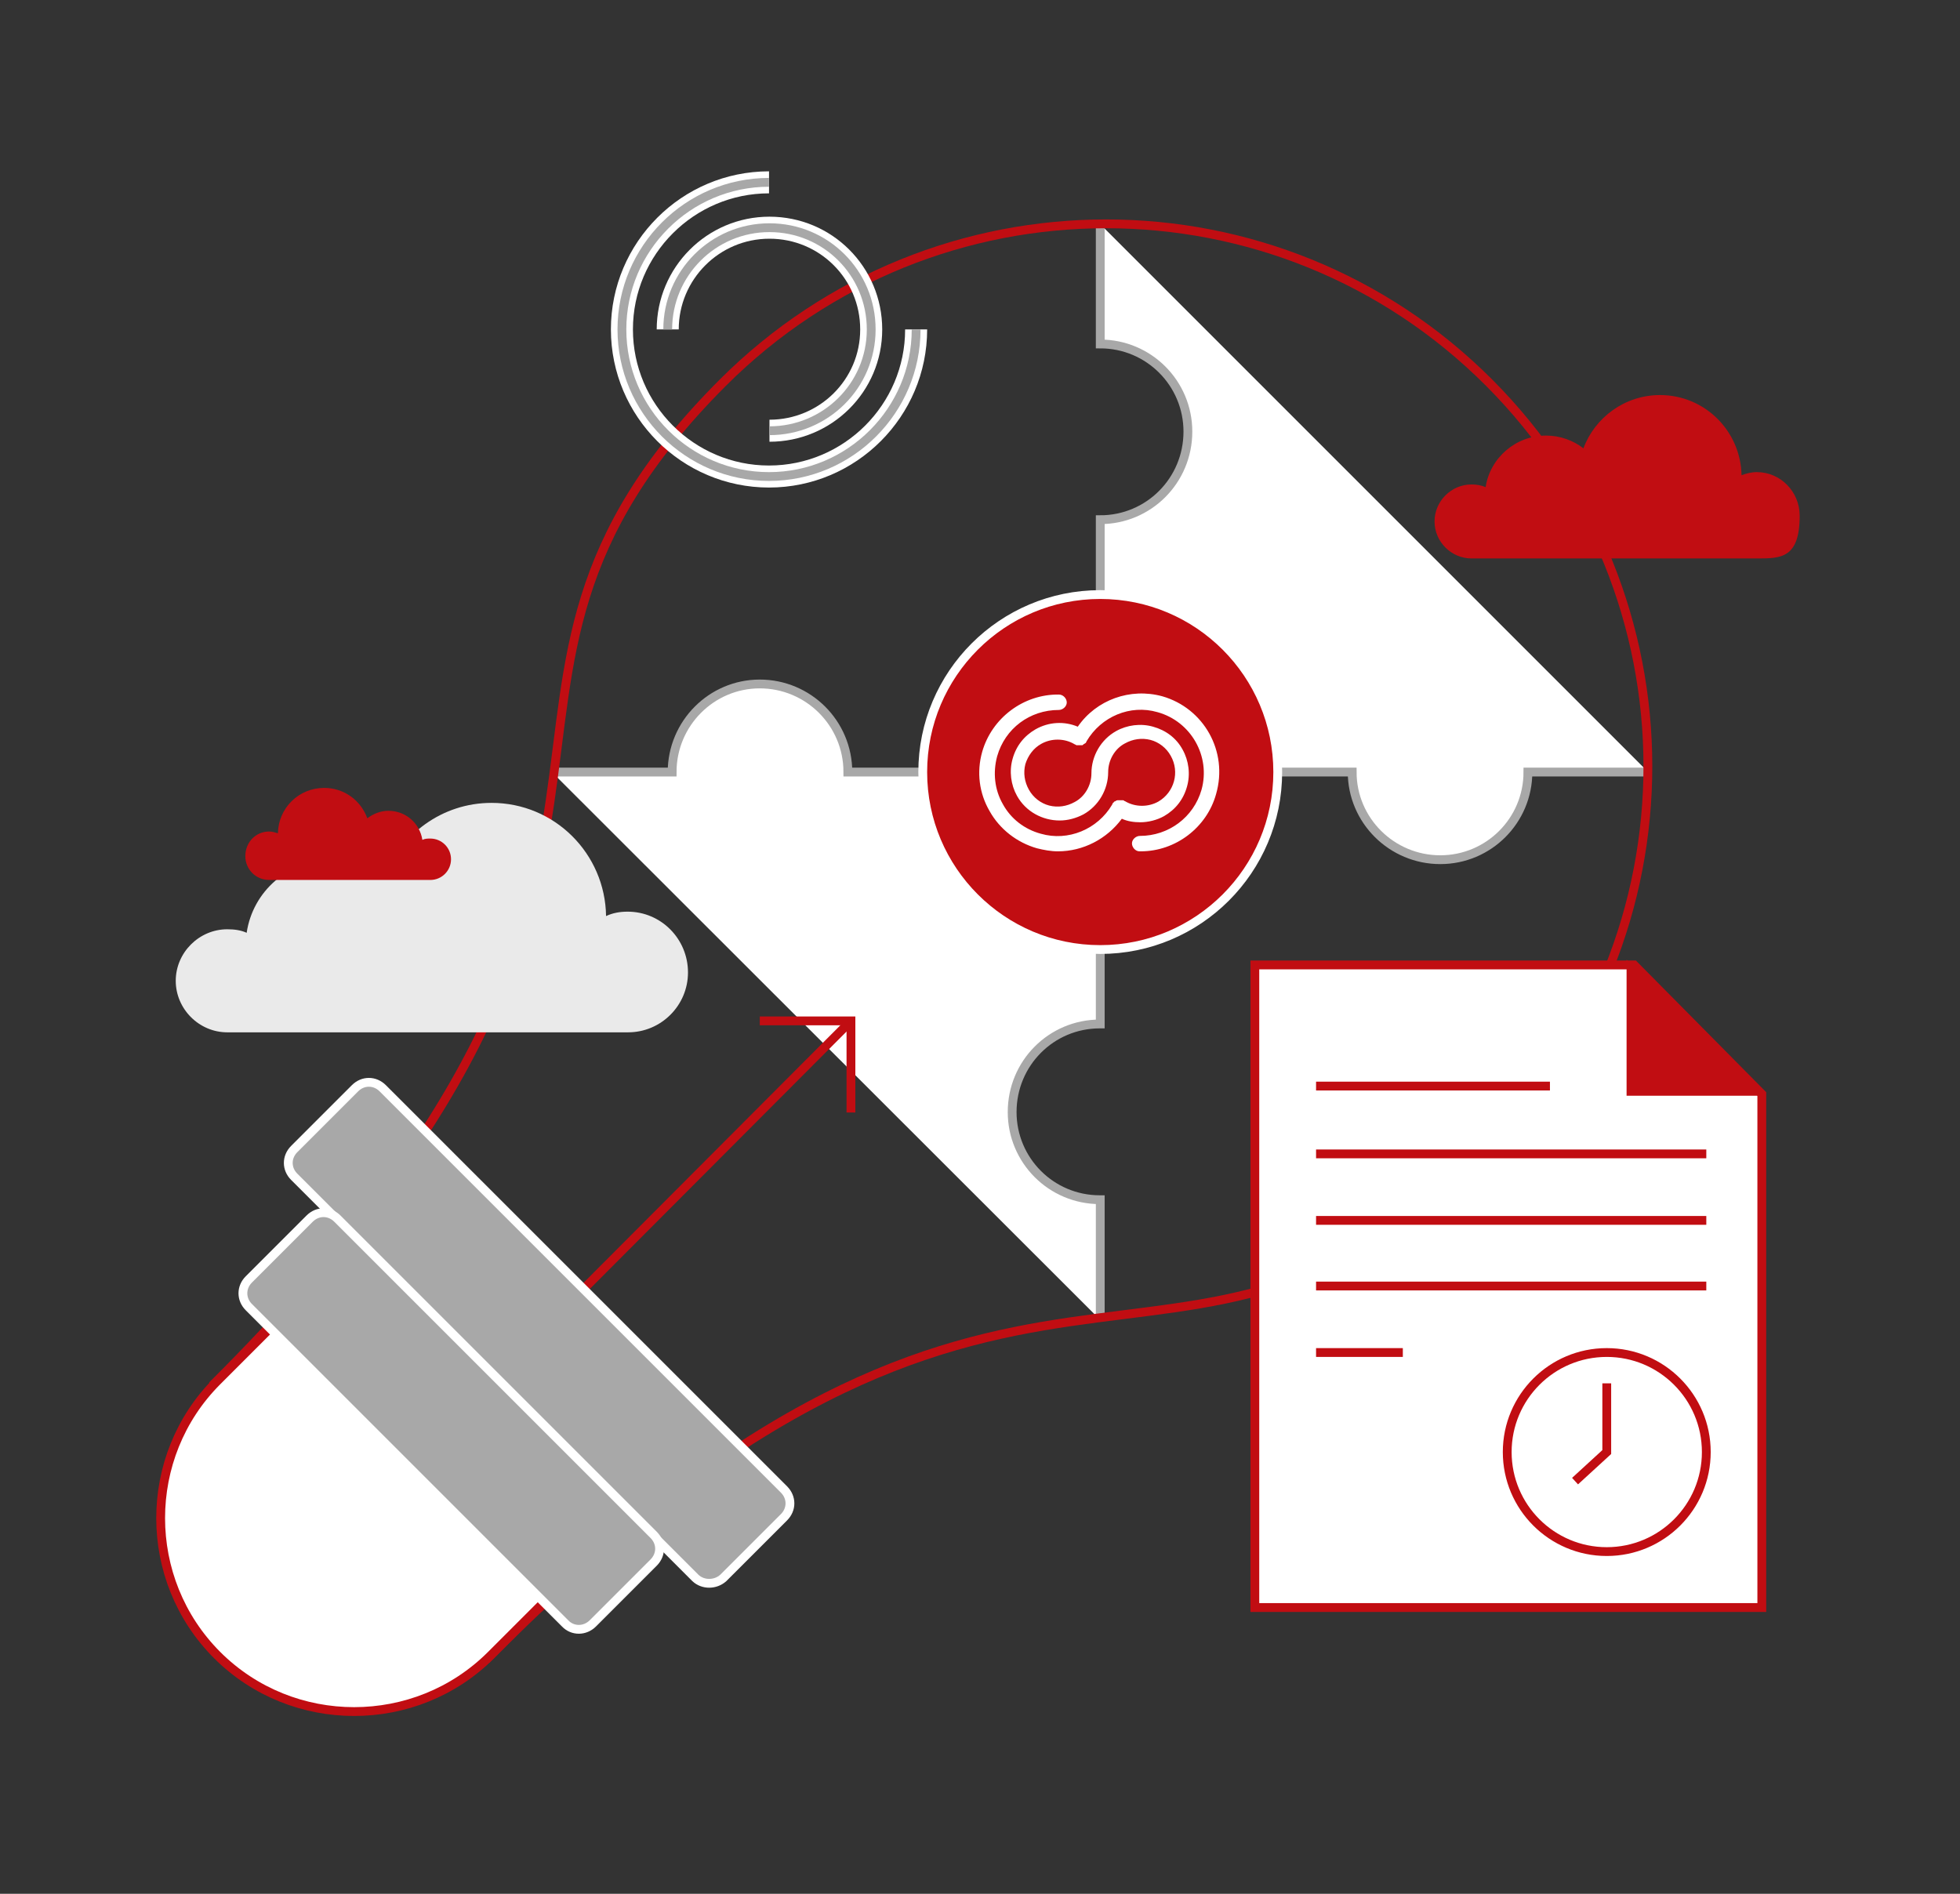 <?xml version="1.0" encoding="utf-8"?>
<!-- Generator: Adobe Illustrator 21.1.0, SVG Export Plug-In . SVG Version: 6.00 Build 0)  -->
<svg version="1.1" id="Layer_1" xmlns="http://www.w3.org/2000/svg" xmlns:xlink="http://www.w3.org/1999/xlink" x="0px" y="0px" width="445px" height="430px"
	 viewBox="0 0 445 430" style="enable-background:new 0 0 445 430;" xml:space="preserve">
<rect x="0" y="0" width="445" height="430" fill="#333333" stroke="none"/>
<style type="text/css">
	.st0{fill:#FFFFFF;stroke:#A8A8A8;stroke-width:2;stroke-miterlimit:10;}
	.st1{fill:none;stroke:#C10D12;stroke-width:2;stroke-miterlimit:10;}
	.st2{fill:#FFFFFF;stroke:#C10D12;stroke-width:2;stroke-miterlimit:10;}
	.st3{fill:#C10D12;stroke:#FFFFFF;stroke-width:2;stroke-miterlimit:10;}
	.st4{fill:#EAEAEA;}
	.st5{fill:#C10D12;}
	.st6{fill:#A8A8A8;stroke:#FFFFFF;stroke-width:2;stroke-miterlimit:10;}
	.st7{fill:none;stroke:#FFFFFF;stroke-width:5;stroke-miterlimit:10;}
	.st8{fill:none;stroke:#A8A8A8;stroke-width:2;stroke-miterlimit:10;}
	.st9{fill:#FFFFFF;}
</style>
<g>
	<g>
		<path class="st0" d="M374.2,175.3h-27.3c0,11-8.9,19.9-19.9,19.9c-11,0-20-8.9-20-19.9h-57.2V118c11,0,19.9-8.9,19.9-20
			c0-11-8.9-19.9-19.9-19.9V50.9"/>
		<path class="st0" d="M125.3,175.3h27.3c0-11,8.9-20,19.9-20c11,0,20,8.9,20,20h57.3v57.2h-0.1c-11,0-19.9,8.9-19.9,20
			c0,11,8.9,19.9,19.9,19.9h0.1v27.3"/>
	</g>
	<g>
		<g>
			<g>
				<path class="st1" d="M338.1,260.9c-71.4,71.4-106.6-5.2-227,115.2l-62.2-62.2c120.4-120.4,43.8-155.6,115.2-227
					c48.1-48.1,126-48.1,174,0S386.2,212.9,338.1,260.9z"/>
				<path class="st2" d="M123.5,363.8l-12,12c-17.1,17.1-45.1,17.1-62.2,0l0,0c-17.1-17.1-17.1-45.1,0-62.2l12-12"/>
			</g>
		</g>
		<line class="st1" x1="193.2" y1="231.8" x2="121.6" y2="303.6"/>
		<polyline class="st1" points="193.2,252.6 193.2,231.8 172.5,231.8 		"/>
		<g>
			<circle class="st3" cx="249.8" cy="175.3" r="40.3"/>
		</g>
	</g>
	<path class="st4" d="M142.5,207c-1.8,0-3.4,0.3-4.9,1c-0.2-14.2-11.7-25.7-26-25.7c-11.2,0-20.7,7.1-24.4,17.1
		c-3.3-2.6-7.4-4.1-12-4.1c-9.8,0-17.8,7.1-19.2,16.5c-1.3-0.6-2.8-0.8-4.4-0.8c-6.4,0-11.7,5.3-11.7,11.7c0,6.4,5.3,11.7,11.7,11.7
		h91c7.5,0,13.6-6.1,13.6-13.6C156.2,213.2,150.1,207,142.5,207z"/>
	<path class="st5" d="M61.1,188.8c0.7,0,1.3,0.2,2,0.4c0.1-5.7,4.7-10.3,10.5-10.3c4.5,0,8.3,2.8,9.8,6.9c1.3-1,3-1.7,4.8-1.7
		c3.9,0,7.1,2.8,7.7,6.6c0.6-0.3,1.2-0.3,1.8-0.3c2.6,0,4.7,2.1,4.7,4.7s-2.1,4.7-4.7,4.7H61.1c-3,0-5.4-2.4-5.4-5.4
		C55.7,191.2,58.1,188.8,61.1,188.8z"/>
	<path class="st5" d="M398.9,107.2c-1.3,0-2.4,0.3-3.5,0.7c-0.2-10.1-8.4-18.2-18.5-18.2c-8,0-14.8,5.1-17.4,12.1
		c-2.3-1.8-5.3-2.9-8.5-2.9c-6.9,0-12.7,5.1-13.7,11.7c-1-0.4-2-0.6-3.2-0.6c-4.6,0-8.4,3.8-8.4,8.4s3.8,8.4,8.4,8.4h64.8
		c5.4,0,9.7,0,9.7-9.7C408.6,111.6,404.2,107.2,398.9,107.2z"/>
	<path class="st6" d="M157.9,358.3l-91.1-91.1c-1.8-1.8-1.8-4.5,0-6.3l13.8-13.8c1.8-1.8,4.5-1.8,6.3,0l91.1,91.1
		c1.8,1.8,1.8,4.5,0,6.3l-13.8,13.8C162.4,359.9,159.6,359.9,157.9,358.3z"/>
	<path class="st6" d="M128.3,368.6l-71.8-71.8c-1.8-1.8-1.8-4.5,0-6.3l13.8-13.8c1.8-1.8,4.5-1.8,6.3,0l71.8,71.8
		c1.8,1.8,1.8,4.5,0,6.3l-13.8,13.8C132.8,370.4,130,370.4,128.3,368.6z"/>
	<g>
		<polygon class="st2" points="400,365 284.9,365 284.9,219.1 371,219.1 400,248.4 		"/>
		<polyline class="st5" points="369.3,217.9 369.3,248.8 400,248.8 		"/>
		<line class="st1" x1="298.8" y1="246.6" x2="351.9" y2="246.6"/>
		<line class="st1" x1="298.8" y1="262" x2="387.4" y2="262"/>
		<line class="st1" x1="298.8" y1="277.1" x2="387.4" y2="277.1"/>
		<line class="st1" x1="298.8" y1="292" x2="387.4" y2="292"/>
		<line class="st1" x1="298.8" y1="307.1" x2="318.5" y2="307.1"/>
		<circle class="st1" cx="364.8" cy="329.7" r="22.6"/>
		<polyline class="st1" points="364.8,314.1 364.8,329.7 357.6,336.3 		"/>
	</g>
	<path class="st7" d="M208,74.8c0,18.4-15,33.4-33.4,33.4s-33.4-15-33.4-33.4s15-33.4,33.4-33.4"/>
	<path class="st7" d="M151.6,74.8c0-12.7,10.3-23.1,23.1-23.1c12.8,0,23.1,10.3,23.1,23.1s-10.4,23-23.1,23"/>
	<path class="st8" d="M208,74.8c0,18.4-15,33.4-33.4,33.4s-33.4-15-33.4-33.4s15-33.4,33.4-33.4"/>
	<path class="st8" d="M151.6,74.8c0-12.7,10.3-23.1,23.1-23.1c12.8,0,23.1,10.3,23.1,23.1s-10.4,23-23.1,23"/>
	<g>
		<path class="st9" d="M263.9,158.1c-7.3-2-15,0.8-19.2,6.9c-3.1-1.3-6.6-1.1-9.6,0.6c-2.6,1.5-4.4,3.8-5.2,6.7
			c-0.8,2.8-0.4,5.9,1,8.4c2,3.6,5.8,5.6,9.7,5.6c1.8,0,3.7-0.5,5.4-1.4c3.4-1.9,5.6-5.6,5.6-9.6l0,0c0-2.7,1.5-5.3,3.8-6.5
			c1.8-1,3.8-1.3,5.8-0.8c1.9,0.5,3.6,1.8,4.6,3.6c2.1,3.7,0.8,8.3-2.8,10.4c-2.3,1.3-5.3,1.3-7.6-0.1l0,0l0,0c-0.1,0-0.1,0-0.2-0.1
			c0,0-0.1-0.1-0.2-0.1c0,0-0.1,0-0.2,0c0,0-0.1,0-0.2,0s-0.1,0-0.2,0c-0.1,0-0.2,0-0.2,0h-0.1c-0.1,0-0.2,0-0.3,0h-0.1
			c-0.1,0-0.2,0.1-0.3,0.1c0,0-0.1,0-0.1,0.1c-0.1,0-0.2,0.1-0.3,0.1c0,0,0,0-0.1,0.1c0,0.1-0.1,0.1-0.2,0.2c0,0-0.1,0.1-0.1,0.2
			c0,0-0.1,0.1-0.1,0.2l0,0l0,0c-3.3,5.6-10,8.4-16.2,6.6c-3.7-1-6.8-3.4-8.6-6.7c-1.9-3.3-2.3-7.2-1.3-10.9
			c1.8-6.3,7.4-10.5,14-10.5l0,0c0.9,0,1.8-0.8,1.8-1.7s-0.8-1.8-1.8-1.8c-8-0.1-15.2,5.3-17.4,13c-1.3,4.6-0.7,9.4,1.7,13.5
			c2.3,4.1,6.2,7.1,10.7,8.4c1.6,0.4,3.2,0.7,4.8,0.7c5.7,0,11.1-2.8,14.5-7.4c1.3,0.6,2.8,0.8,4.2,0.8c1.8,0,3.8-0.5,5.4-1.4
			c2.6-1.5,4.4-3.8,5.2-6.7c0.8-2.8,0.4-5.9-1-8.4c-1.4-2.6-3.8-4.4-6.7-5.2c-2.8-0.8-5.9-0.4-8.4,1c-3.4,1.9-5.6,5.6-5.6,9.6l0,0
			c0,2.7-1.5,5.3-3.8,6.5c-1.8,1-3.8,1.3-5.8,0.8c-1.9-0.5-3.6-1.8-4.6-3.6s-1.3-3.8-0.8-5.8c0.6-1.9,1.8-3.6,3.6-4.6
			c2.3-1.3,5.3-1.3,7.6,0.1l0,0l0,0c0,0,0.1,0,0.2,0.1c0.1,0,0.1,0.1,0.2,0.1c0,0,0.1,0,0.2,0s0.1,0,0.2,0h0.1c0.1,0,0.2,0,0.2,0
			s0.1,0,0.2,0c0.1,0,0.1,0,0.2,0c0,0,0.1,0,0.2,0s0.1,0,0.2-0.1l0.1-0.1c0,0,0.1-0.1,0.2-0.1l0.1-0.1c0.1,0,0.1-0.1,0.2-0.1
			c0,0,0.1-0.1,0.1-0.2c0,0,0.1-0.1,0.1-0.2l0,0l0,0c3.3-5.6,9.9-8.4,16.1-6.6c7.6,2.1,12.1,10,10,17.6c-1.8,6.3-7.5,10.5-14,10.5
			l0,0c-0.9,0-1.8,0.8-1.8,1.7c0,0.9,0.8,1.8,1.7,1.8c0.1,0,0.2,0,0.3,0c7.9,0,15-5.4,17.1-13C278.9,170.6,273.3,160.8,263.9,158.1
			L263.9,158.1z"/>
	</g>
</g>
</svg>
